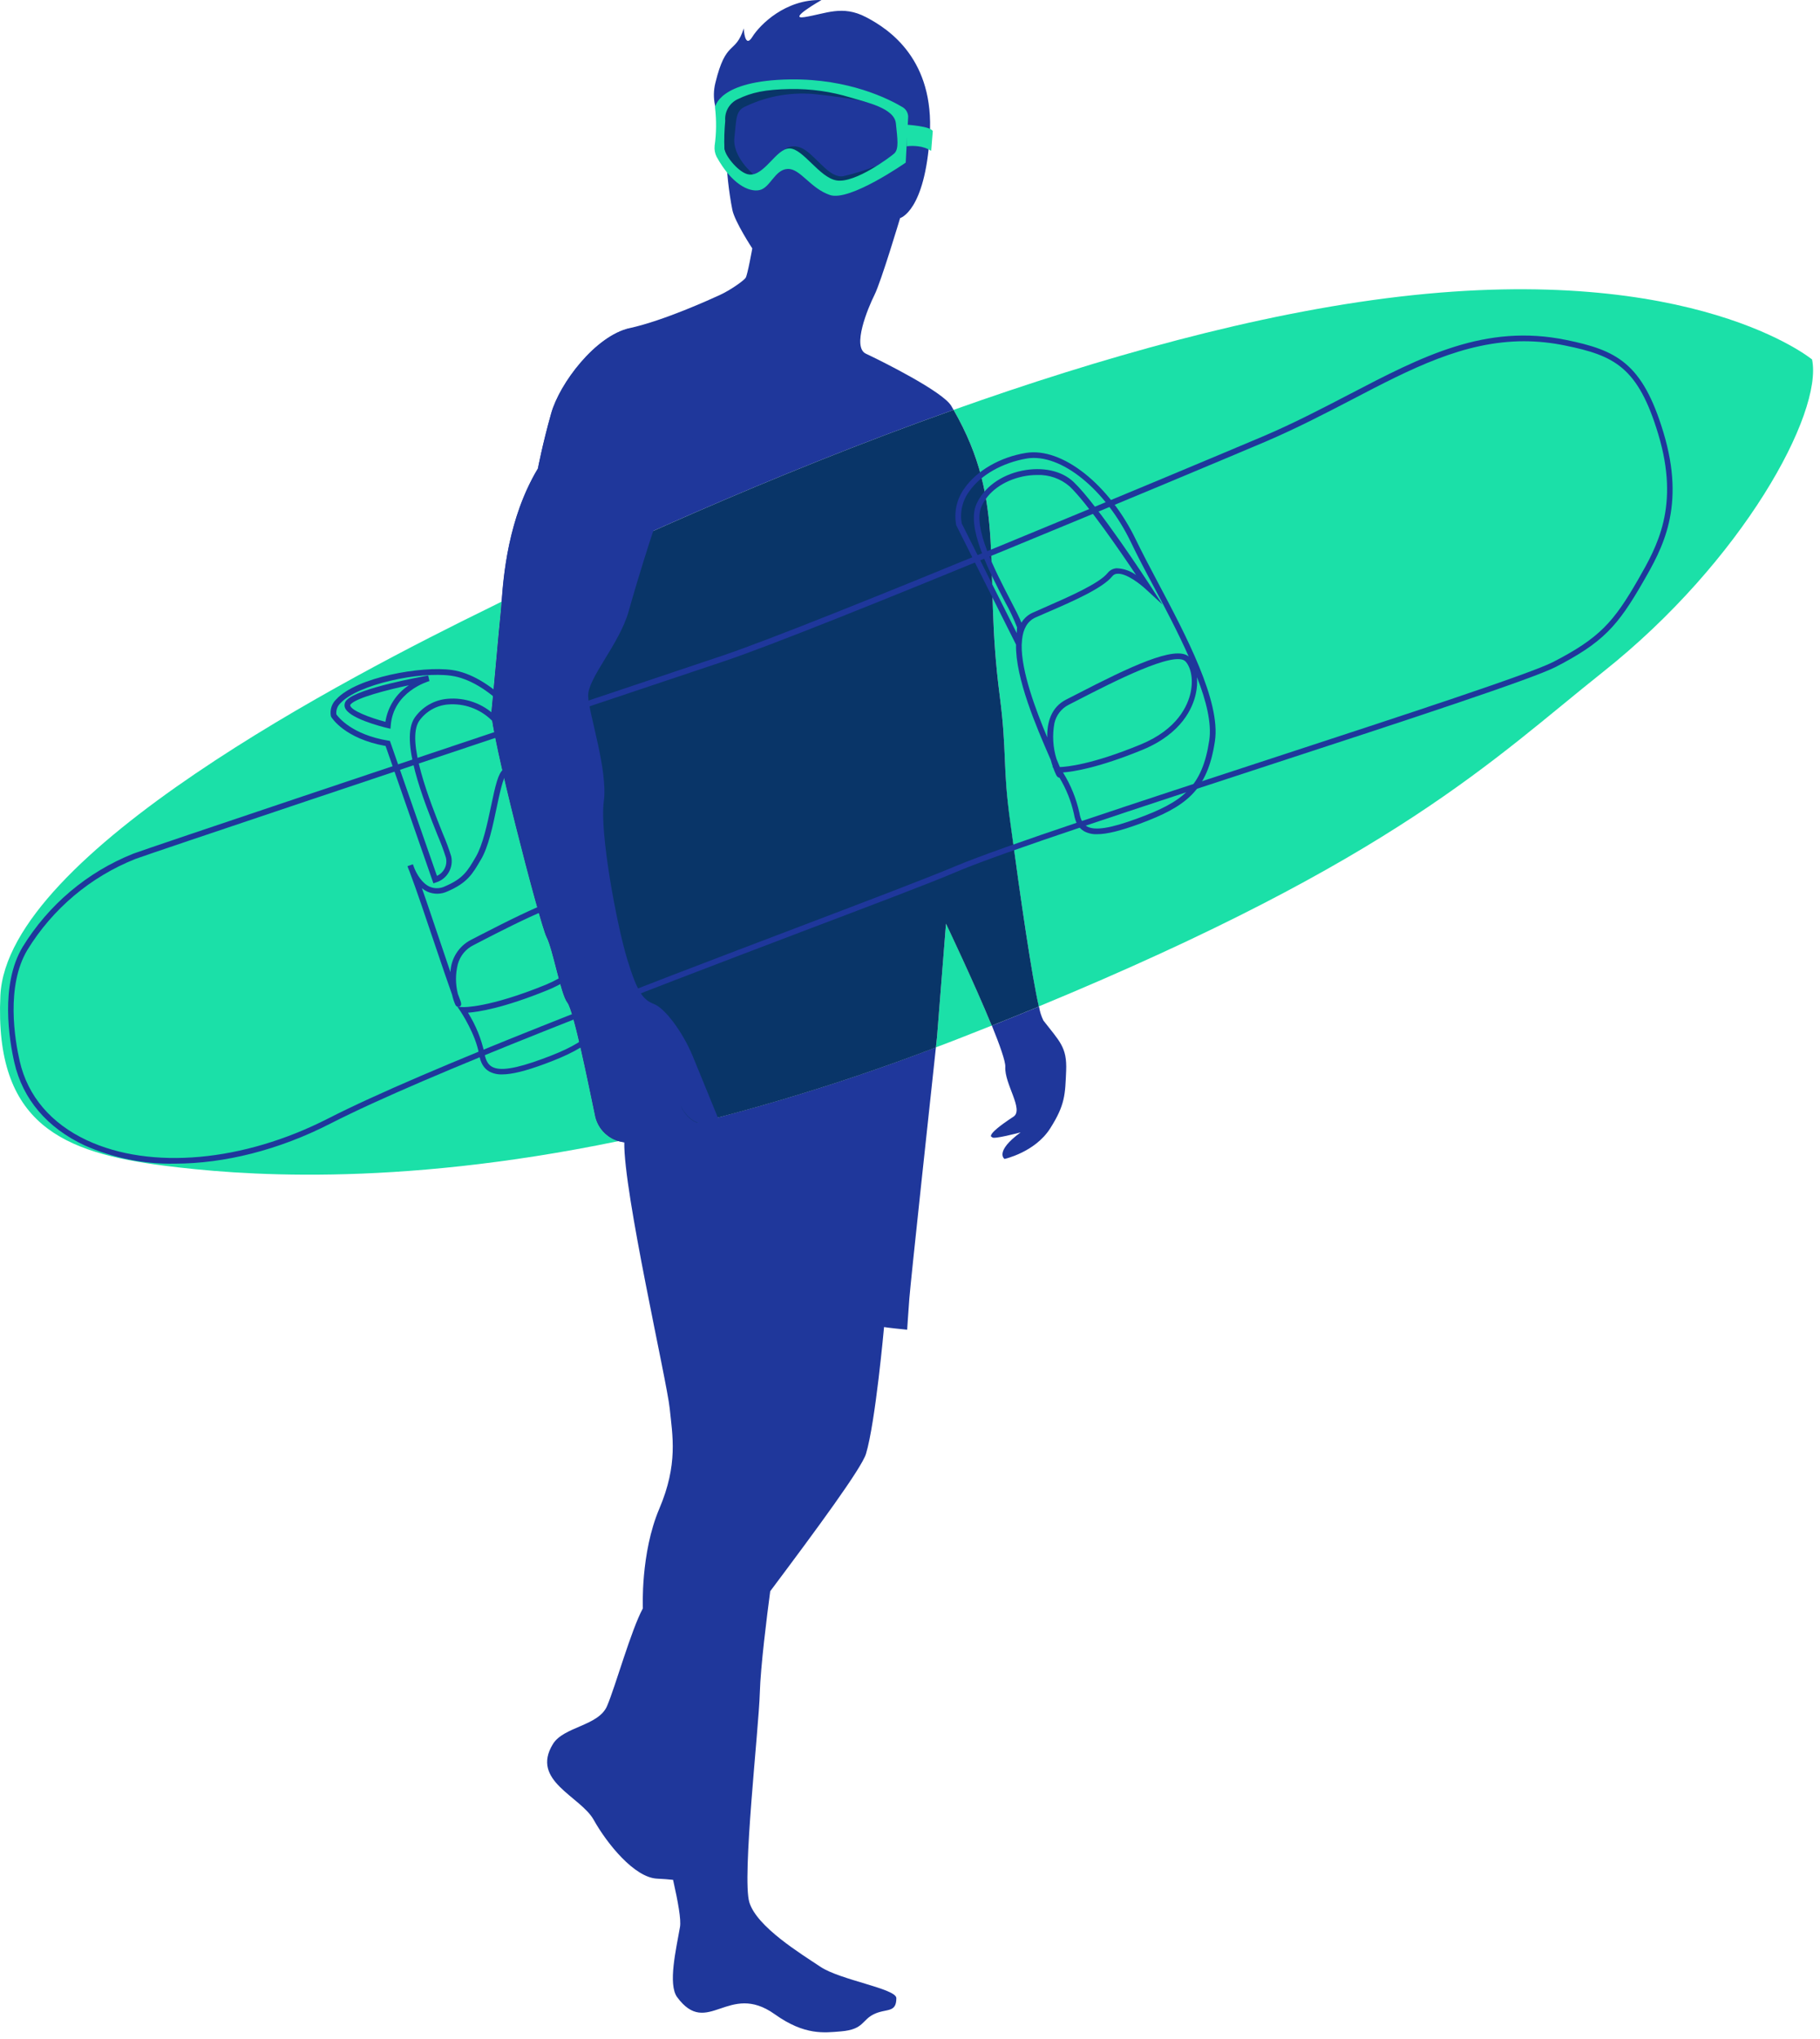 <svg width="50" height="56" viewBox="0 0 50 56" fill="none" xmlns="http://www.w3.org/2000/svg">
<path d="M27.618 29.301C27.592 29.77 28.133 30.475 27.844 30.668C27.01 31.214 27.258 31.231 27.258 31.231C27.258 31.309 28.039 31.1 28.039 31.1C27.309 31.635 27.596 31.83 27.596 31.83C27.596 31.83 28.43 31.648 28.847 30.997C29.264 30.345 29.262 30.059 29.29 29.408C29.317 28.756 29.107 28.601 28.664 28.027C28.605 27.906 28.565 27.777 28.544 27.644C28.125 27.816 27.694 27.991 27.25 28.169C27.468 28.708 27.627 29.154 27.618 29.301Z" fill="#1F379B"/>
<path d="M26.134 11.148C25.898 10.748 24.181 9.898 23.79 9.715C23.399 9.533 23.842 8.465 24.024 8.1C24.207 7.735 24.728 5.99 24.728 5.99C24.728 5.99 25.412 5.808 25.543 3.725C25.673 1.643 24.442 0.808 23.79 0.47C23.139 0.131 22.694 0.377 22.1 0.47C21.611 0.545 22.569 0.001 22.569 0.001C21.579 -0.025 20.878 0.677 20.667 1.015C20.457 1.353 20.433 0.781 20.433 0.781C20.198 1.51 19.947 1.067 19.653 2.278C19.603 2.477 19.599 2.685 19.642 2.885C19.685 3.086 19.774 3.274 19.901 3.435C19.901 3.435 19.921 4.779 20.12 5.765C20.186 6.091 20.667 6.823 20.667 6.823C20.667 6.823 20.537 7.552 20.485 7.63C20.433 7.708 20.068 7.968 19.782 8.099C19.495 8.23 18.244 8.802 17.302 9.011C16.36 9.219 15.375 10.522 15.141 11.355C14.906 12.188 14.777 12.866 14.777 12.866C13.95 14.244 13.831 15.846 13.779 16.525C16.476 15.214 21.088 13.072 26.197 11.257L26.134 11.148Z" fill="#1F379B"/>
<path d="M17.151 31.371C17.127 32.737 18.321 37.922 18.398 38.678C18.476 39.434 18.633 40.214 18.112 41.438C17.592 42.662 17.661 44.173 17.661 44.173C17.334 44.778 16.911 46.309 16.677 46.856C16.442 47.404 15.484 47.42 15.191 47.898C14.567 48.912 15.947 49.33 16.311 49.982C16.675 50.633 17.431 51.571 18.056 51.596C18.231 51.603 18.371 51.617 18.491 51.629C18.628 52.237 18.716 52.724 18.681 52.924C18.578 53.524 18.343 54.496 18.604 54.852C19.438 55.979 20.01 54.409 21.286 55.321C22.11 55.908 22.647 55.828 23.109 55.79C23.735 55.737 23.673 55.479 24.011 55.317C24.349 55.154 24.625 55.295 24.625 54.878C24.625 54.616 23.088 54.383 22.541 54.018C21.995 53.653 20.796 52.924 20.587 52.248C20.378 51.572 20.849 47.455 20.874 46.491C20.894 45.778 21.069 44.381 21.16 43.702C22.447 41.985 23.672 40.321 23.791 39.928C24.051 39.068 24.287 36.447 24.287 36.447C24.287 36.447 24.4 36.468 24.922 36.52C24.922 36.52 24.944 36.171 24.982 35.663C25.023 35.135 25.573 30.057 25.712 28.765C22.878 29.851 19.961 30.711 16.991 31.338C17.043 31.354 17.097 31.365 17.151 31.371Z" fill="#1F379B"/>
<path d="M49.782 9.873C49.782 9.873 46.554 7.202 38.456 8.146C34.523 8.605 30.207 9.83 26.197 11.257C27.676 13.828 27.003 15.59 27.463 19.092C27.669 20.661 27.542 21.054 27.746 22.547C28.053 24.794 28.35 26.814 28.535 27.642C38.35 23.585 41.029 20.847 44.037 18.456C47.878 15.409 50.087 11.346 49.782 9.873Z" fill="#1BE0A8"/>
<path d="M16.341 30.604C16.185 29.874 15.768 27.765 15.586 27.53C15.403 27.296 15.195 26.083 15.013 25.727C14.832 25.371 13.45 20.03 13.502 19.536C13.554 19.041 13.71 17.217 13.762 16.749C13.769 16.693 13.775 16.619 13.781 16.523L13.469 16.679C9.612 18.563 0.193 23.433 0.01 27.344C-0.155 30.893 1.738 31.661 4.53 32.017C6.466 32.262 10.722 32.636 16.99 31.34C16.823 31.291 16.674 31.196 16.559 31.065C16.445 30.935 16.369 30.775 16.341 30.604Z" fill="#1BE0A8"/>
<path d="M25.743 28.468C25.743 28.468 25.732 28.581 25.711 28.765C25.963 28.671 26.215 28.574 26.471 28.473C26.727 28.373 26.992 28.268 27.246 28.167C26.765 26.991 25.989 25.365 25.989 25.365L25.743 28.468Z" fill="#1BE0A8"/>
<path d="M27.463 19.091C27.003 15.59 27.676 13.827 26.197 11.257C21.087 13.072 16.476 15.214 13.781 16.526C13.775 16.618 13.769 16.692 13.762 16.752C13.71 17.221 13.554 19.044 13.502 19.539C13.45 20.034 14.831 25.373 15.013 25.73C15.196 26.088 15.403 27.3 15.586 27.534C15.768 27.767 16.185 29.878 16.341 30.607C16.369 30.778 16.445 30.937 16.56 31.067C16.675 31.197 16.824 31.292 16.99 31.342C19.96 30.715 22.876 29.854 25.711 28.769C25.732 28.579 25.743 28.471 25.743 28.471L25.989 25.369C25.989 25.369 26.765 26.995 27.246 28.17C27.69 27.992 28.122 27.817 28.54 27.645C28.35 26.817 28.053 24.797 27.751 22.55C27.542 21.053 27.669 20.661 27.463 19.091Z" fill="#093568"/>
<path d="M21.424 2.426C21.021 2.448 20.015 2.588 19.929 3.034C19.877 3.37 19.863 3.71 19.887 4.049C19.887 4.244 20.29 4.874 20.697 4.786C20.697 4.786 20.117 4.312 20.176 3.78C20.235 3.249 20.205 3.032 20.498 2.915C21.107 2.628 21.784 2.516 22.452 2.592C23.458 2.704 23.769 2.796 23.769 2.796C23.769 2.796 23.187 2.328 21.424 2.426Z" fill="#093568"/>
<path d="M21.562 4.103C21.562 4.103 21.787 3.898 22.125 4.125C22.464 4.353 22.808 4.906 23.17 4.839C23.477 4.767 23.779 4.673 24.072 4.557C24.072 4.557 23.251 5.373 22.615 4.792C21.978 4.212 21.854 4.071 21.562 4.103Z" fill="#093568"/>
<path d="M24.793 2.941C24.412 2.715 23.316 2.161 21.719 2.181C19.713 2.207 19.644 2.955 19.644 2.955C19.685 3.304 19.682 3.656 19.633 4.003C19.622 4.107 19.64 4.211 19.686 4.304C20.097 5.052 20.571 5.284 20.866 5.221C21.161 5.158 21.285 4.657 21.636 4.64C21.986 4.623 22.256 5.171 22.801 5.356C23.345 5.541 24.882 4.466 24.882 4.466L24.95 3.201C24.948 3.148 24.932 3.096 24.905 3.051C24.878 3.005 24.839 2.968 24.793 2.941ZM24.568 4.215C24.482 4.293 23.495 5.043 22.98 4.955C22.512 4.876 22.064 4.085 21.695 4.077C21.327 4.069 21.008 4.832 20.585 4.794C20.316 4.769 19.928 4.292 19.901 4.09C19.892 3.833 19.899 3.576 19.924 3.319C19.913 3.198 19.94 3.076 20 2.97C20.061 2.864 20.152 2.779 20.262 2.726C20.654 2.536 21.021 2.458 21.704 2.445C22.269 2.435 22.832 2.514 23.372 2.68C23.806 2.811 24.569 2.969 24.612 3.388C24.655 3.807 24.701 4.09 24.568 4.215Z" fill="#1BE0A8"/>
<path d="M17.305 9.015C16.367 9.224 15.377 10.527 15.143 11.36C14.909 12.192 14.779 12.871 14.779 12.871C13.841 14.433 13.815 16.282 13.765 16.751C13.714 17.22 13.556 19.043 13.504 19.538C13.453 20.033 14.833 25.372 15.016 25.729C15.198 26.087 15.405 27.299 15.588 27.532C15.771 27.766 16.188 29.877 16.343 30.606C16.376 30.804 16.473 30.987 16.62 31.125C16.766 31.264 16.953 31.351 17.154 31.373L17.877 31.426C18.131 31.446 18.483 31.271 18.932 31.25C19.051 31.253 19.167 31.214 19.26 31.14C19.353 31.066 19.417 30.961 19.441 30.845C18.959 30.968 18.697 30.371 18.697 30.371C19.148 31.203 19.733 30.723 19.733 30.723C19.733 30.723 19.304 29.668 19.03 29.004C18.756 28.34 18.268 27.696 17.975 27.579C17.682 27.462 17.524 27.305 17.232 26.348C16.941 25.391 16.471 22.87 16.588 22.012C16.705 21.153 16.177 19.609 16.158 19.12C16.139 18.631 17.017 17.693 17.27 16.791C17.522 15.89 18.188 13.705 18.422 13.353C18.657 13.001 19.262 12.451 19.262 12.451" fill="#1F379B"/>
<path d="M24.912 3.425C24.912 3.425 25.574 3.467 25.626 3.602L25.582 4.142C25.472 4.074 25.348 4.031 25.219 4.018C25.116 4.005 25.011 4.005 24.908 4.018L24.912 3.425Z" fill="#1BE0A8"/>
<path d="M4.799 31.959C3.948 31.974 3.105 31.803 2.328 31.459C1.294 30.976 0.625 30.189 0.394 29.181C0.255 28.574 -0.001 27.051 0.62 26.01C1.331 24.849 2.398 23.949 3.663 23.445C4.147 23.265 11.417 20.83 16.228 19.22L19.845 18.008C22.388 17.153 32.757 12.806 34.695 11.986C35.538 11.627 36.308 11.226 37.052 10.839C39.067 9.788 40.806 8.881 43.025 9.336C44.408 9.619 45.122 9.962 45.699 11.877C46.319 13.932 45.663 15.072 45.136 15.988C44.443 17.191 44.046 17.641 42.742 18.316C42.104 18.645 38.641 19.781 34.975 20.978C31.342 22.166 27.585 23.395 26.319 23.927C25.53 24.265 23.975 24.849 22.008 25.596C17.676 27.243 11.742 29.498 9.081 30.857C7.663 31.585 6.163 31.959 4.799 31.959ZM41.876 9.372C40.212 9.372 38.765 10.127 37.136 10.977C36.388 11.366 35.616 11.766 34.769 12.129C32.832 12.95 22.456 17.299 19.908 18.156C19.269 18.371 17.933 18.817 16.291 19.367C11.473 20.978 4.205 23.412 3.719 23.591C2.486 24.082 1.445 24.959 0.752 26.09C0.158 27.083 0.407 28.558 0.542 29.146C0.762 30.105 1.401 30.856 2.389 31.318C4.148 32.138 6.688 31.908 9.017 30.718C11.685 29.355 17.623 27.098 21.96 25.451C23.925 24.704 25.477 24.114 26.265 23.783C27.537 23.249 31.297 22.018 34.934 20.829C38.594 19.631 42.051 18.501 42.677 18.177C43.946 17.521 44.332 17.083 45.003 15.918C45.519 15.016 46.156 13.913 45.556 11.923C45.001 10.079 44.35 9.766 42.999 9.49C42.628 9.413 42.249 9.373 41.87 9.372H41.876Z" fill="#1F379B"/>
<path d="M13.794 29.508C13.671 29.513 13.548 29.485 13.439 29.427C13.288 29.34 13.199 29.187 13.159 28.948C13.068 28.402 12.659 27.788 12.655 27.782L12.568 27.652L12.724 27.66C12.724 27.66 13.411 27.69 14.989 27.047C16.009 26.626 16.288 25.969 16.363 25.614C16.448 25.218 16.352 24.901 16.221 24.762C15.928 24.456 14.214 25.338 13.291 25.811L13.01 25.957C12.905 26.008 12.813 26.081 12.739 26.17C12.665 26.26 12.611 26.364 12.579 26.475C12.51 26.745 12.51 27.028 12.579 27.298C12.591 27.332 12.603 27.362 12.614 27.39C12.673 27.544 12.698 27.616 12.621 27.647C12.608 27.647 12.547 27.673 12.508 27.591C12.47 27.504 12.44 27.413 12.42 27.32C12.307 27 12.129 26.485 11.948 25.945C11.708 25.232 11.439 24.432 11.248 23.927C11.228 23.882 11.21 23.836 11.195 23.789L11.343 23.737C11.357 23.776 11.373 23.818 11.39 23.861C11.454 24.008 11.588 24.253 11.8 24.351C11.868 24.381 11.941 24.396 12.014 24.394C12.088 24.392 12.16 24.375 12.226 24.342C12.723 24.13 12.843 23.925 13.06 23.553L13.07 23.537C13.264 23.205 13.384 22.642 13.489 22.147C13.61 21.567 13.687 21.235 13.827 21.132C13.845 21.12 13.867 21.112 13.889 21.108C13.911 21.105 13.933 21.105 13.955 21.111C14.147 21.152 14.464 21.541 14.744 21.929C14.406 21.184 13.893 20.151 13.498 19.774C13.341 19.622 13.153 19.505 12.948 19.432C12.742 19.358 12.523 19.33 12.305 19.348C12.149 19.361 11.997 19.408 11.861 19.486C11.724 19.564 11.607 19.671 11.516 19.799C11.147 20.343 11.808 22.001 12.164 22.893C12.253 23.097 12.33 23.306 12.395 23.518C12.429 23.668 12.405 23.825 12.328 23.958C12.252 24.091 12.127 24.19 11.981 24.235L11.907 24.261L10.593 20.488C9.466 20.286 9.115 19.715 9.1 19.691L9.09 19.667C9.074 19.583 9.08 19.496 9.106 19.414C9.133 19.333 9.18 19.259 9.243 19.201C9.797 18.601 11.586 18.282 12.418 18.401C13.432 18.545 14.603 19.7 15.391 21.343C15.954 22.529 17.256 25.45 17.032 26.95C16.828 28.317 16.227 28.753 14.958 29.223C14.441 29.413 14.066 29.508 13.794 29.508ZM12.859 27.817C13.072 28.158 13.224 28.534 13.309 28.927C13.341 29.117 13.405 29.234 13.513 29.296C13.729 29.421 14.158 29.356 14.905 29.081C16.137 28.63 16.683 28.229 16.877 26.932C17.095 25.474 15.811 22.588 15.25 21.415C14.485 19.817 13.365 18.697 12.396 18.559C11.529 18.436 9.837 18.793 9.354 19.311C9.312 19.35 9.28 19.398 9.26 19.452C9.241 19.506 9.234 19.563 9.241 19.62C9.293 19.694 9.66 20.174 10.665 20.341L10.712 20.349L12.004 24.055C12.098 24.013 12.173 23.94 12.218 23.848C12.263 23.757 12.274 23.652 12.25 23.553C12.185 23.348 12.11 23.147 12.025 22.95C11.632 21.968 10.976 20.324 11.392 19.711C11.495 19.564 11.629 19.441 11.785 19.351C11.941 19.261 12.115 19.207 12.294 19.192C12.534 19.171 12.776 19.202 13.004 19.283C13.231 19.363 13.438 19.492 13.611 19.661C14.277 20.295 15.213 22.6 15.252 22.698L15.114 22.768C14.6 21.925 14.055 21.235 13.922 21.261C13.825 21.328 13.73 21.777 13.646 22.174C13.539 22.681 13.421 23.257 13.211 23.611L13.201 23.626C12.982 24.002 12.838 24.248 12.293 24.482C12.207 24.523 12.112 24.545 12.017 24.546C11.921 24.547 11.827 24.527 11.739 24.488C11.686 24.463 11.636 24.431 11.591 24.394C11.751 24.845 11.929 25.39 12.101 25.89C12.198 26.176 12.292 26.454 12.375 26.7C12.382 26.515 12.438 26.336 12.537 26.18C12.636 26.024 12.774 25.897 12.939 25.813L13.22 25.668C14.718 24.898 15.986 24.288 16.332 24.654C16.527 24.859 16.599 25.249 16.514 25.647C16.43 26.045 16.132 26.744 15.049 27.191C13.829 27.689 13.137 27.793 12.859 27.813V27.817Z" fill="#1F379B"/>
<path d="M30.138 22.911C30.015 22.916 29.892 22.888 29.783 22.83C29.632 22.742 29.543 22.59 29.503 22.35C29.425 21.999 29.291 21.664 29.105 21.357C29.051 21.357 29.02 21.295 29.006 21.262C28.979 21.206 28.956 21.148 28.936 21.09L28.911 21.054H28.923C28.904 20.998 28.885 20.941 28.867 20.872L28.822 20.768C28.484 19.989 27.893 18.627 27.913 17.703L26.27 14.425C26.236 14.249 26.239 14.069 26.278 13.894C26.316 13.72 26.391 13.555 26.496 13.411C26.834 12.925 27.48 12.553 28.186 12.439C29.18 12.277 30.481 13.309 31.212 14.836C31.376 15.174 31.585 15.572 31.807 15.991C32.579 17.448 33.541 19.259 33.377 20.354C33.173 21.721 32.574 22.157 31.305 22.627C30.785 22.817 30.41 22.911 30.138 22.911ZM29.203 21.215C29.415 21.556 29.568 21.931 29.654 22.324C29.686 22.514 29.75 22.633 29.858 22.695C30.074 22.82 30.503 22.753 31.249 22.478C32.482 22.027 33.028 21.626 33.222 20.33C33.29 19.867 33.143 19.257 32.883 18.597C32.896 18.748 32.886 18.9 32.853 19.048C32.772 19.433 32.472 20.145 31.388 20.593C30.173 21.091 29.481 21.195 29.203 21.215ZM29.024 20.842C29.061 20.927 29.092 21.002 29.117 21.067C29.297 21.061 29.993 21.001 31.334 20.448C32.355 20.029 32.634 19.371 32.71 19.016C32.794 18.62 32.699 18.303 32.567 18.165C32.274 17.859 30.561 18.74 29.637 19.214L29.355 19.359C29.257 19.409 29.172 19.48 29.105 19.568C29.038 19.655 28.991 19.756 28.967 19.864C28.907 20.189 28.926 20.525 29.024 20.842ZM28.068 17.713C28.055 18.439 28.456 19.501 28.771 20.253C28.761 19.841 28.877 19.425 29.287 19.215L29.569 19.071C31.034 18.315 32.282 17.719 32.657 18.031C32.363 17.369 32 16.679 31.671 16.063C31.445 15.642 31.238 15.245 31.074 14.902C30.372 13.437 29.142 12.443 28.213 12.592C27.548 12.705 26.941 13.043 26.628 13.494C26.534 13.62 26.468 13.763 26.433 13.915C26.397 14.068 26.394 14.226 26.423 14.38L27.932 17.388L27.941 17.229C27.848 16.989 27.738 16.757 27.612 16.533C27.161 15.667 26.547 14.481 26.823 13.85C27.019 13.399 27.489 13.048 28.079 12.927C28.643 12.814 29.17 12.927 29.497 13.239C30.157 13.869 31.54 15.992 31.599 16.083L31.937 16.604L31.479 16.183C31.345 16.058 30.944 15.732 30.69 15.759C30.665 15.76 30.639 15.766 30.616 15.778C30.593 15.79 30.573 15.806 30.557 15.827C30.297 16.15 29.504 16.503 28.736 16.833L28.448 16.959C28.222 17.061 28.11 17.277 28.079 17.562L28.068 17.713ZM28.485 13.045C28.358 13.046 28.231 13.059 28.106 13.085C27.567 13.198 27.138 13.506 26.961 13.917C26.72 14.48 27.34 15.675 27.75 16.466C27.888 16.731 28.003 16.951 28.061 17.102C28.136 16.978 28.248 16.879 28.382 16.822L28.671 16.695C29.387 16.381 30.197 16.027 30.433 15.733C30.463 15.696 30.5 15.666 30.542 15.644C30.584 15.623 30.63 15.61 30.677 15.607C30.869 15.614 31.055 15.679 31.211 15.792C30.772 15.135 29.866 13.815 29.384 13.358C29.135 13.143 28.814 13.032 28.485 13.045Z" fill="#1F379B"/>
<path d="M10.727 20.015L10.638 19.994C10.459 19.951 9.556 19.72 9.472 19.422C9.462 19.385 9.463 19.347 9.474 19.311C9.485 19.276 9.505 19.243 9.534 19.219C9.854 18.898 11.562 18.587 11.763 18.553L11.798 18.705C11.757 18.716 10.807 18.996 10.735 19.924L10.727 20.015ZM11.233 18.82C10.619 18.951 9.822 19.158 9.644 19.333C9.616 19.361 9.62 19.375 9.623 19.382C9.659 19.513 10.136 19.707 10.588 19.824C10.619 19.621 10.693 19.426 10.804 19.253C10.915 19.08 11.061 18.933 11.233 18.82Z" fill="#1F379B"/>
</svg>
